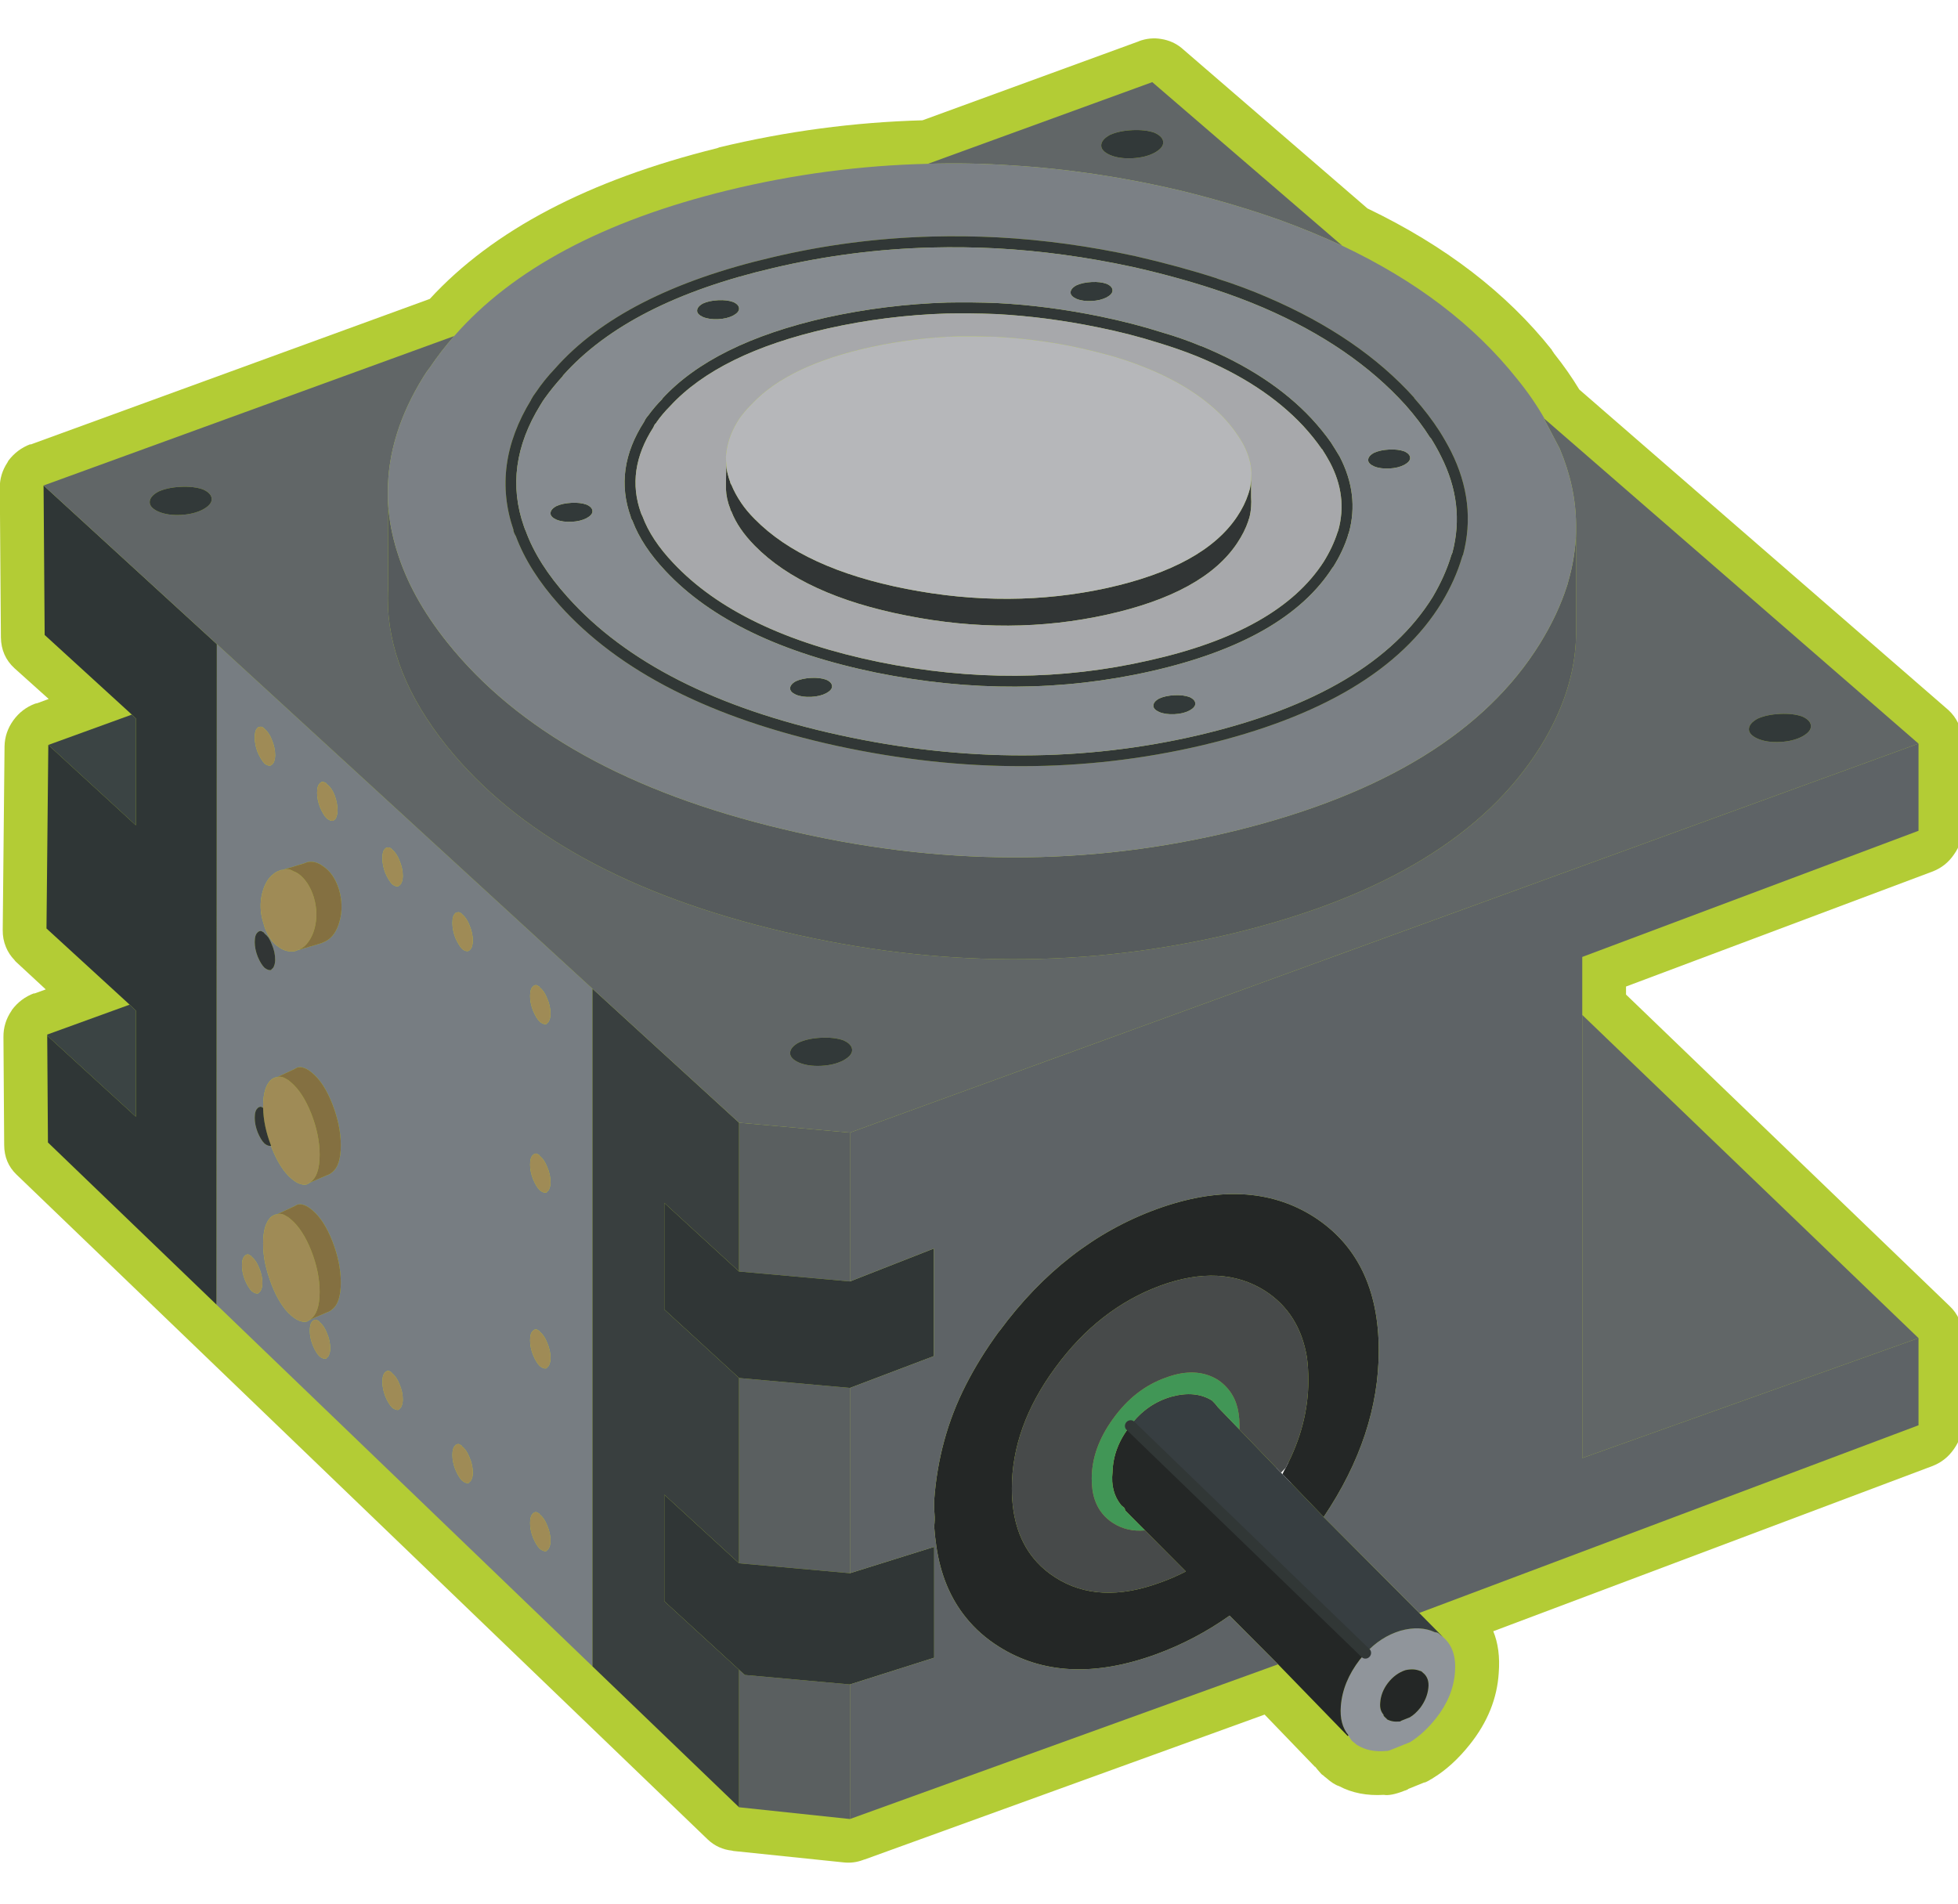 
<svg xmlns="http://www.w3.org/2000/svg" version="1.1" xmlns:xlink="http://www.w3.org/1999/xlink" preserveAspectRatio="none" x="0px" y="0px" width="182px" height="177px" viewBox="0 0 182 177">
<defs>
<g id="Symbol_4_0_Layer1_0_FILL">
<path fill="#B3CC35" stroke="none" d="
M 153.25 -5.85
Q 151.712 -6.197 150.15 -5.7
L 150.2 -5.7 120.5 3.7
Q 106.449 3.406 92.65 6.05 92.512 6.107 92.35 6.15 65.93 11.414 52.95 24.9
L -1.8 42.2 -1.8 42.15
Q -3.65 42.749 -4.85 44.3 -4.852 44.361 -4.9 44.4 -4.915 44.448 -4.95 44.5 -6.023 46.065 -6 47.95
L -5.85 68.45
Q -5.807 70.999 -4 72.75
L 0.7 77.2 -0.85 77.7
Q -0.98 77.728 -1.15 77.75 -2.981 78.344 -4.15 79.9 -5.317 81.475 -5.35 83.4
L -5.6 108.55
Q -5.62 109.807 -5.15 110.95 -4.735 111.964 -4 112.75 -3.911 112.889 -3.8 113
L 0.3 117 -1.3 117.5 -1.3 117.45
Q -3.151 118.05 -4.35 119.6 -4.351 119.662 -4.4 119.7 -5.525 121.303 -5.5 123.25
L -5.4 138.05
Q -5.388 140.502 -3.7 142.2 -3.576 142.324 -3.5 142.4
L 91.05 237.95
Q 92.46 239.354 94.4 239.65 94.49 239.689 94.55 239.7
L 109.65 242
Q 111.034 242.229 112.35 241.8 112.45 241.776 112.5 241.75
L 112.55 241.75 167.4 224.55 174.35 232.1 174.3 232 174.35 232.05
Q 174.636 232.444 174.95 232.8 175.078 232.962 175.2 233.1 175.435 233.288 175.65 233.45
L 175.5 233.35
Q 175.646 233.493 175.8 233.6 176.863 234.597 177.6 234.85 180.265 236.394 183.75 236.35 184.673 236.562 186.5 235.95
L 186.45 235.95
Q 186.709 235.905 186.95 235.8 187.011 235.775 187.05 235.75
L 187.1 235.7 189.35 234.9 189.3 234.95
Q 189.806 234.786 190.25 234.5 190.3 234.512 190.3 234.5
L 190.45 234.4
Q 193.18 232.872 195.55 230 199.174 225.623 199.5 220.4 199.751 217.124 198.75 214.65
L 258.9 194.95
Q 260.759 194.343 261.9 192.75
L 261.9 192.75
Q 263.061 191.187 263.05 189.25
L 263.05 177.3
Q 263.064 174.846 261.3 173.1
L 216.95 128.25 216.95 127.15 258.9 113.45
Q 260.774 112.844 261.9 111.25 263.061 109.687 263.05 107.75
L 263.05 95.8
Q 263.044 94.567 262.55 93.4 262.536 93.401 262.5 93.35
L 262.5 93.3
Q 262.02 92.243 261.15 91.4
L 210.55 45
Q 209.042 42.429 207.1 39.9 206.97 39.675 206.8 39.45
L 206.8 39.4
Q 197.465 27.189 181.5 18.75
L 156 -4.5
Q 154.818 -5.52 153.25 -5.85
M 168.8 190.85
L 171.4 189.85 171.2 192.9 171 193 168.8 190.85 Z"/>
</g>

<g id="Symbol_4_0_Layer0_0_FILL">
<path fill="#90959B" stroke="none" d="
M 191.5 214.8
Q 191.15 214.4 190.75 214.4 188.75 213.35 186.05 213.95 183.3 214.65 181.25 216.8 180.85 217.2 180.45 217.65 178.1 220.6 177.85 223.9 177.65 226.4 178.9 227.95 179 228.2 179.15 228.4 179.25 228.6 179.4 228.75 179.55 228.9 179.75 229.05 180 229.3 180.1 229.35 181.75 230.45 184.05 230.35
L 184.25 230.35
Q 184.35 230.35 184.65 230.25
L 187.35 229.3
Q 189.25 228.2 190.9 226.2 193.25 223.35 193.5 220 193.75 216.85 191.9 215.15 191.7 214.95 191.5 214.8
M 184.3 221.05
Q 185.3 219.8 186.7 219.4 187.85 219.2 188.7 219.6 188.85 219.6 189.05 219.8 189.1 219.9 189.2 219.95 190 220.7 189.85 222 189.7 223.4 188.75 224.65 188.05 225.5 187.3 225.9
L 186.15 226.3
Q 186 226.4 185.95 226.4
L 185.85 226.4
Q 184.9 226.45 184.15 226 184.15 225.9 184.05 225.85 183.95 225.8 183.9 225.7 183.85 225.65 183.75 225.55 183.7 225.5 183.7 225.35 183.15 224.7 183.25 223.7 183.35 222.25 184.3 221.05 Z"/>

<path fill="#242726" stroke="none" d="
M 186.7 219.4
Q 185.3 219.8 184.3 221.05 183.35 222.25 183.25 223.7 183.15 224.7 183.7 225.35 183.7 225.5 183.75 225.55 183.85 225.65 183.9 225.7 183.95 225.8 184.05 225.85 184.15 225.9 184.15 226 184.9 226.45 185.85 226.4
L 185.95 226.4
Q 186 226.4 186.15 226.3
L 187.3 225.9
Q 188.05 225.5 188.75 224.65 189.7 223.4 189.85 222 190 220.7 189.2 219.95 189.1 219.9 189.05 219.8 188.85 219.6 188.7 219.6 187.85 219.2 186.7 219.4
M 173.2 175.85
Q 173.4 177.35 173.4 179 173.4 185.1 170.3 190.85 170.05 191.25 169.85 191.7
L 175.5 197.85
Q 183.05 187 183.05 175.4 183.05 162.75 174.1 156.6 165.2 150.55 152.55 154.55 139.95 158.55 131.05 170.2 131 170.25 130.95 170.3 128.3 173.8 126.45 177.35 122.7 184.5 122.1 193
L 122.1 194.15
Q 122.111 194.513 122.15 194.9 122.219 195.65 122.1 196.55 122.2 197.95 122.4 199.3 123.25 205.15 126.45 209.25 128.3 211.65 130.95 213.45 139.9 219.55 152.55 215.55 157.9 213.85 162.6 210.75
L 169.25 217.75 178.8 228.05 178.9 227.95
Q 177.65 226.4 177.85 223.9 178.1 220.6 180.45 217.65 180.85 217.2 181.25 216.8
L 149 184.05
Q 146.65 186.85 146.55 190.3 146.25 193 147.75 194.9
L 148.2 195.3 148.3 195.65 151 198.5 156.6 204.4
Q 154.9 205.2 153.1 205.75 144.65 208.45 138.7 204.35 137.25 203.35 136.2 202.15 132.75 198.25 132.75 191.85 132.75 183.4 138.7 175.6 144.65 167.75 153.1 165.05 161.5 162.4 167.45 166.45 172.2 169.75 173.2 175.85 Z"/>

<path fill="#5A5F60" stroke="none" d="
M 95.35 233.75
L 110.55 236.1 110.55 217.65 96.15 215.65 95.35 214.9 95.35 233.75
M 110.55 177
L 95.35 174.9 95.35 200.3 110.55 202.4 110.55 177
M 110.55 142
L 95.35 139.9 95.35 160.3 110.55 162.4 110.55 142 Z"/>

<path fill="#303636" stroke="none" d="
M 122.1 214.55
L 122.1 199.35 110.55 202.4 95.35 200.3 85.1 190.4 85.1 205 95.35 214.9 96.15 215.65 110.55 217.65 122.1 214.55
M 85.1 165
L 95.35 174.9 110.55 177 122.05 173.2 122.05 158.45 110.55 162.4 95.35 160.3 85.1 150.4 85.1 165 Z"/>

<path fill="#777D82" stroke="none" d="
M 23.75 70.8
L 23.7 161.35 75.25 213.45 75.25 120.55 23.75 70.8
M 31.3 84.3
Q 31.75 85.4 31.75 86.4 31.75 86.9 31.6 87.3 31.5 87.55 31.3 87.7
L 31.25 87.7 31.25 87.75
Q 31.2 87.75 31.15 87.8 30.8 87.9 30.3 87.5 29.8 86.95 29.35 85.9 28.95 84.85 28.95 83.85 28.95 82.85 29.35 82.55 29.45 82.45 29.5 82.45
L 29.6 82.45
Q 29.8 82.35 30.1 82.55 30.2 82.6 30.3 82.75 30.9 83.25 31.3 84.3
M 38.85 90.75
Q 39.5 91.25 39.9 92.3 40.3 93.4 40.3 94.4 40.3 94.9 40.15 95.25 40.1 95.55 39.9 95.65 39.85 95.7 39.8 95.7
L 39.8 95.75
Q 39.75 95.75 39.7 95.8 39.35 95.85 38.85 95.45 38.35 94.95 37.9 93.85 37.5 92.8 37.5 91.85 37.5 90.85 37.9 90.55 38 90.45 38.05 90.45
L 38.1 90.4 38.15 90.4
Q 38.35 90.35 38.65 90.55 38.75 90.55 38.85 90.75
M 67.3 119.7
L 67.35 119.7
Q 67.55 119.6 67.85 119.85 67.95 119.85 68.05 120.05 68.65 120.55 69.05 121.6 69.5 122.65 69.5 123.7 69.5 124.2 69.35 124.55 69.25 124.85 69.05 124.95
L 69 125 69 125.05
Q 68.95 125.05 68.9 125.1 68.55 125.15 68.05 124.75 67.55 124.25 67.1 123.15 66.7 122.1 66.7 121.15 66.7 120.15 67.1 119.85 67.15 119.75 67.25 119.75
L 67.3 119.7
M 57.4 109.5
Q 58 110 58.4 111.05 58.85 112.15 58.85 113.15 58.85 113.65 58.7 114.05 58.6 114.3 58.4 114.45
L 58.35 114.5
Q 58.3 114.5 58.25 114.55 57.9 114.65 57.4 114.25 56.9 113.7 56.45 112.65 56.05 111.6 56.05 110.6 56.05 109.6 56.45 109.3 56.5 109.2 56.6 109.2
L 56.7 109.2
Q 56.9 109.1 57.2 109.3 57.3 109.35 57.4 109.5
M 47.1 99.85
Q 47.3 99.75 47.6 99.95 47.7 100 47.8 100.15 48.4 100.65 48.8 101.7 49.25 102.8 49.25 103.8 49.25 104.3 49.1 104.7 49 104.95 48.8 105.1
L 48.75 105.1 48.75 105.15
Q 48.7 105.15 48.65 105.2 48.3 105.3 47.8 104.9 47.3 104.35 46.85 103.3 46.45 102.25 46.45 101.25 46.45 100.25 46.85 99.95 46.95 99.85 47 99.85
L 47.1 99.85
M 40.5 105.25
Q 41.15 107.55 40.6 109.55 40.05 111.65 38.6 112.3 38.15 112.5 37.7 112.6
L 35.05 113.25 34.9 113.25 34.85 113.3 34.8 113.3
Q 34.7 113.35 34.55 113.4 33.35 113.6 32.25 112.75 31.5 112.25 31 111.4 30.45 110.55 30.15 109.4 29.45 107.2 30 105.15 30.55 103.1 32 102.4 32.2 102.3 32.45 102.25 32.5 102.25 32.55 102.2 32.6 102.2 32.65 102.2
L 32.9 102.2
Q 32.927 102.192 32.95 102.15
L 35.7 101.45
Q 35.9 101.4 36.15 101.3 37.2 101.1 38.3 101.95 39.8 103 40.5 105.25
M 67.85 142.95
Q 67.95 142.95 68.05 143.15 68.65 143.65 69.05 144.7 69.5 145.75 69.5 146.8 69.5 147.3 69.35 147.65 69.25 147.95 69.05 148.05
L 69 148.1 69 148.15
Q 68.95 148.15 68.9 148.2 68.55 148.25 68.05 147.85 67.55 147.35 67.1 146.25 66.7 145.2 66.7 144.25 66.7 143.25 67.1 142.95 67.15 142.85 67.25 142.85
L 67.3 142.8 67.35 142.8
Q 67.55 142.7 67.85 142.95
M 30.1 110.6
Q 30.2 110.6 30.3 110.8 30.6 111.05 30.85 111.4 31.1 111.8 31.3 112.35 31.75 113.4 31.75 114.45 31.75 114.95 31.6 115.3 31.5 115.6 31.3 115.7
L 31.25 115.75 31.25 115.8
Q 31.2 115.8 31.15 115.85 30.8 115.9 30.3 115.5 29.8 115 29.35 113.9 28.95 112.85 28.95 111.9 28.95 110.9 29.35 110.6 29.4 110.5 29.5 110.5
L 29.55 110.45 29.6 110.45
Q 29.8 110.35 30.1 110.6
M 34.35 129.6
Q 34.55 129.5 34.75 129.4 35.65 129.15 36.85 130.25 38.45 131.65 39.6 134.65 40.75 137.65 40.75 140.35 40.75 143.1 39.6 143.95 39.25 144.25 38.85 144.35
L 36.5 145.25 36.45 145.3 36.4 145.3
Q 36.3 145.35 36.2 145.45 35.2 145.7 33.95 144.55 32.4 143.15 31.25 140.15 31.2 140.05 31.2 139.95
L 31.15 139.95
Q 30.8 140 30.3 139.6 29.8 139.1 29.35 138 28.95 136.95 28.95 136 28.95 135 29.35 134.7 29.4 134.6 29.5 134.6
L 29.55 134.55 29.6 134.55
Q 29.8 134.45 30.1 134.7 30.1 134.6 30.1 134.5 30.1 131.75 31.25 130.85 31.45 130.7 31.65 130.65 31.7 130.65 31.75 130.6 31.8 130.6 31.85 130.6
L 31.95 130.6 34.35 129.6
M 34.35 148.4
Q 34.55 148.3 34.75 148.2 35.65 147.95 36.85 149.05 38.45 150.45 39.6 153.45 40.75 156.45 40.75 159.15 40.75 161.9 39.6 162.75 39.25 163.05 38.85 163.15
L 36.5 164.05 36.45 164.1 36.4 164.1
Q 36.3 164.15 36.2 164.25 35.2 164.5 33.95 163.35 32.4 161.95 31.25 158.95 30.75 157.6 30.45 156.35 30.1 154.8 30.1 153.3 30.1 150.55 31.25 149.65 31.45 149.5 31.65 149.45 31.7 149.45 31.75 149.4 31.8 149.4 31.85 149.4
L 31.95 149.4 34.35 148.4
M 28.55 155.05
Q 29.15 155.55 29.55 156.6 30 157.65 30 158.7 30 159.2 29.85 159.55 29.75 159.85 29.55 159.95
L 29.5 160 29.5 160.05
Q 29.45 160.05 29.4 160.1 29.05 160.15 28.55 159.75 28.05 159.25 27.6 158.15 27.2 157.1 27.2 156.15 27.2 155.15 27.6 154.85 27.65 154.75 27.75 154.75
L 27.8 154.7 27.85 154.7
Q 28.05 154.6 28.35 154.85 28.45 154.85 28.55 155.05
M 36.9 164.25
Q 36.95 164.15 37.05 164.15
L 37.1 164.1 37.15 164.1
Q 37.35 164 37.65 164.25 37.75 164.25 37.85 164.45 38.45 164.95 38.85 166 39.3 167.05 39.3 168.1 39.3 168.6 39.15 168.95 39.05 169.25 38.85 169.35
L 38.8 169.4 38.8 169.45
Q 38.75 169.45 38.7 169.5 38.35 169.55 37.85 169.15 37.35 168.65 36.9 167.55 36.5 166.5 36.5 165.55 36.5 164.55 36.9 164.25
M 67.35 166.9
Q 67.55 166.8 67.85 167.05 67.95 167.05 68.05 167.25 68.65 167.75 69.05 168.8 69.5 169.85 69.5 170.9 69.5 171.4 69.35 171.75 69.25 172.05 69.05 172.15
L 69 172.2 69 172.25
Q 68.95 172.25 68.9 172.3 68.55 172.35 68.05 171.95 67.55 171.45 67.1 170.35 66.7 169.3 66.7 168.35 66.7 167.35 67.1 167.05 67.15 166.95 67.25 166.95
L 67.3 166.9 67.35 166.9
M 47.6 171.75
Q 47.7 171.75 47.8 171.95 48.4 172.45 48.8 173.5 49.25 174.55 49.25 175.6 49.25 176.1 49.1 176.45 49 176.75 48.8 176.85
L 48.75 176.9 48.75 176.95
Q 48.7 176.95 48.65 177 48.3 177.05 47.8 176.65 47.3 176.15 46.85 175.05 46.45 174 46.45 173.05 46.45 172.05 46.85 171.75 46.9 171.65 47 171.65
L 47.05 171.6 47.1 171.6
Q 47.3 171.5 47.6 171.75
M 57.4 182.45
Q 58 182.95 58.4 184 58.85 185.05 58.85 186.1 58.85 186.6 58.7 186.95 58.6 187.25 58.4 187.35
L 58.35 187.4 58.35 187.45
Q 58.3 187.45 58.25 187.5 57.9 187.55 57.4 187.15 56.9 186.65 56.45 185.55 56.05 184.5 56.05 183.55 56.05 182.55 56.45 182.25 56.5 182.15 56.6 182.15
L 56.65 182.1 56.7 182.1
Q 56.9 182 57.2 182.25 57.3 182.25 57.4 182.45
M 67.85 192.1
Q 67.95 192.1 68.05 192.3 68.65 192.8 69.05 193.85 69.5 194.9 69.5 195.95 69.5 196.45 69.35 196.8 69.25 197.1 69.05 197.2
L 69 197.25 69 197.3
Q 68.95 197.3 68.9 197.35 68.55 197.4 68.05 197 67.55 196.5 67.1 195.4 66.7 194.35 66.7 193.4 66.7 192.4 67.1 192.1 67.15 192 67.25 192
L 67.3 191.95 67.35 191.95
Q 67.55 191.85 67.85 192.1 Z"/>

<path fill="#9F8B56" stroke="none" d="
M 68.05 192.3
Q 67.95 192.1 67.85 192.1 67.55 191.85 67.35 191.95
L 67.3 191.95 67.25 192
Q 67.15 192 67.1 192.1 66.7 192.4 66.7 193.4 66.7 194.35 67.1 195.4 67.55 196.5 68.05 197 68.55 197.4 68.9 197.35 68.95 197.3 69 197.3
L 69 197.25 69.05 197.2
Q 69.25 197.1 69.35 196.8 69.5 196.45 69.5 195.95 69.5 194.9 69.05 193.85 68.65 192.8 68.05 192.3
M 58.4 184
Q 58 182.95 57.4 182.45 57.3 182.25 57.2 182.25 56.9 182 56.7 182.1
L 56.65 182.1 56.6 182.15
Q 56.5 182.15 56.45 182.25 56.05 182.55 56.05 183.55 56.05 184.5 56.45 185.55 56.9 186.65 57.4 187.15 57.9 187.55 58.25 187.5 58.3 187.45 58.35 187.45
L 58.35 187.4 58.4 187.35
Q 58.6 187.25 58.7 186.95 58.85 186.6 58.85 186.1 58.85 185.05 58.4 184
M 47.8 171.95
Q 47.7 171.75 47.6 171.75 47.3 171.5 47.1 171.6
L 47.05 171.6 47 171.65
Q 46.9 171.65 46.85 171.75 46.45 172.05 46.45 173.05 46.45 174 46.85 175.05 47.3 176.15 47.8 176.65 48.3 177.05 48.65 177 48.7 176.95 48.75 176.95
L 48.75 176.9 48.8 176.85
Q 49 176.75 49.1 176.45 49.25 176.1 49.25 175.6 49.25 174.55 48.8 173.5 48.4 172.45 47.8 171.95
M 67.85 167.05
Q 67.55 166.8 67.35 166.9
L 67.3 166.9 67.25 166.95
Q 67.15 166.95 67.1 167.05 66.7 167.35 66.7 168.35 66.7 169.3 67.1 170.35 67.55 171.45 68.05 171.95 68.55 172.35 68.9 172.3 68.95 172.25 69 172.25
L 69 172.2 69.05 172.15
Q 69.25 172.05 69.35 171.75 69.5 171.4 69.5 170.9 69.5 169.85 69.05 168.8 68.65 167.75 68.05 167.25 67.95 167.05 67.85 167.05
M 37.05 164.15
Q 36.95 164.15 36.9 164.25 36.5 164.55 36.5 165.55 36.5 166.5 36.9 167.55 37.35 168.65 37.85 169.15 38.35 169.55 38.7 169.5 38.75 169.45 38.8 169.45
L 38.8 169.4 38.85 169.35
Q 39.05 169.25 39.15 168.95 39.3 168.6 39.3 168.1 39.3 167.05 38.85 166 38.45 164.95 37.85 164.45 37.75 164.25 37.65 164.25 37.35 164 37.15 164.1
L 37.1 164.1 37.05 164.15
M 29.55 156.6
Q 29.15 155.55 28.55 155.05 28.45 154.85 28.35 154.85 28.05 154.6 27.85 154.7
L 27.8 154.7 27.75 154.75
Q 27.65 154.75 27.6 154.85 27.2 155.15 27.2 156.15 27.2 157.1 27.6 158.15 28.05 159.25 28.55 159.75 29.05 160.15 29.4 160.1 29.45 160.05 29.5 160.05
L 29.5 160 29.55 159.95
Q 29.75 159.85 29.85 159.55 30 159.2 30 158.7 30 157.65 29.55 156.6
M 31.65 149.45
Q 31.45 149.5 31.25 149.65 30.1 150.55 30.1 153.3 30.1 154.8 30.45 156.35 30.75 157.6 31.25 158.95 32.4 161.95 33.95 163.35 35.2 164.5 36.2 164.25 36.3 164.15 36.4 164.1
L 36.45 164.1 36.5 164.05
Q 36.6 164 36.7 163.9 37.2 163.55 37.5 162.75 37.85 161.8 37.85 160.3 37.85 157.6 36.7 154.6 35.55 151.65 33.95 150.2 33.6 149.85 33.3 149.7 32.568 149.163 31.95 149.4
L 31.85 149.4
Q 31.8 149.4 31.75 149.4 31.7 149.45 31.65 149.45
M 31.95 130.6
L 31.85 130.6
Q 31.8 130.6 31.75 130.6 31.7 130.65 31.65 130.65 31.45 130.7 31.25 130.85 30.1 131.75 30.1 134.5 30.1 134.6 30.1 134.7 30.15 137.2 31.2 139.95 31.2 140.05 31.25 140.15 32.4 143.15 33.95 144.55 35.2 145.7 36.2 145.45 36.3 145.35 36.4 145.3
L 36.45 145.3 36.5 145.25
Q 36.6 145.2 36.7 145.1 37.2 144.75 37.5 143.95 37.85 143 37.85 141.5 37.85 138.8 36.7 135.8 35.55 132.85 33.95 131.4 33.6 131.05 33.3 130.9 32.533 130.373 31.95 130.6
M 68.05 143.15
Q 67.95 142.95 67.85 142.95 67.55 142.7 67.35 142.8
L 67.3 142.8 67.25 142.85
Q 67.15 142.85 67.1 142.95 66.7 143.25 66.7 144.25 66.7 145.2 67.1 146.25 67.55 147.35 68.05 147.85 68.55 148.25 68.9 148.2 68.95 148.15 69 148.15
L 69 148.1 69.05 148.05
Q 69.25 147.95 69.35 147.65 69.5 147.3 69.5 146.8 69.5 145.75 69.05 144.7 68.65 143.65 68.05 143.15
M 32.95 102.15
Q 32.927 102.192 32.9 102.2
L 32.65 102.2
Q 32.6 102.2 32.55 102.2 32.5 102.25 32.45 102.25 32.2 102.3 32 102.4 30.55 103.1 30 105.15 29.45 107.2 30.15 109.4 30.45 110.55 31 111.4 31.5 112.25 32.25 112.75 33.35 113.6 34.55 113.4 34.7 113.35 34.8 113.3
L 34.85 113.3 34.9 113.25 35.05 113.25
Q 35.1 113.2 35.2 113.15 35.8 112.9 36.25 112.3 36.85 111.55 37.15 110.45 37.7 108.4 37.05 106.15 36.35 103.9 34.9 102.8 34.55 102.55 34.25 102.45 33.625 102.017 32.95 102.15
M 47.6 99.95
Q 47.3 99.75 47.1 99.85
L 47 99.85
Q 46.95 99.85 46.85 99.95 46.45 100.25 46.45 101.25 46.45 102.25 46.85 103.3 47.3 104.35 47.8 104.9 48.3 105.3 48.65 105.2 48.7 105.15 48.75 105.15
L 48.75 105.1 48.8 105.1
Q 49 104.95 49.1 104.7 49.25 104.3 49.25 103.8 49.25 102.8 48.8 101.7 48.4 100.65 47.8 100.15 47.7 100 47.6 99.95
M 58.4 111.05
Q 58 110 57.4 109.5 57.3 109.35 57.2 109.3 56.9 109.1 56.7 109.2
L 56.6 109.2
Q 56.5 109.2 56.45 109.3 56.05 109.6 56.05 110.6 56.05 111.6 56.45 112.65 56.9 113.7 57.4 114.25 57.9 114.65 58.25 114.55 58.3 114.5 58.35 114.5
L 58.4 114.45
Q 58.6 114.3 58.7 114.05 58.85 113.65 58.85 113.15 58.85 112.15 58.4 111.05
M 67.35 119.7
L 67.3 119.7 67.25 119.75
Q 67.15 119.75 67.1 119.85 66.7 120.15 66.7 121.15 66.7 122.1 67.1 123.15 67.55 124.25 68.05 124.75 68.55 125.15 68.9 125.1 68.95 125.05 69 125.05
L 69 125 69.05 124.95
Q 69.25 124.85 69.35 124.55 69.5 124.2 69.5 123.7 69.5 122.65 69.05 121.6 68.65 120.55 68.05 120.05 67.95 119.85 67.85 119.85 67.55 119.6 67.35 119.7
M 39.9 92.3
Q 39.5 91.25 38.85 90.75 38.75 90.55 38.65 90.55 38.35 90.35 38.15 90.4
L 38.1 90.4 38.05 90.45
Q 38 90.45 37.9 90.55 37.5 90.85 37.5 91.85 37.5 92.8 37.9 93.85 38.35 94.95 38.85 95.45 39.35 95.85 39.7 95.8 39.75 95.75 39.8 95.75
L 39.8 95.7
Q 39.85 95.7 39.9 95.65 40.1 95.55 40.15 95.25 40.3 94.9 40.3 94.4 40.3 93.4 39.9 92.3
M 31.75 86.4
Q 31.75 85.4 31.3 84.3 30.9 83.25 30.3 82.75 30.2 82.6 30.1 82.55 29.8 82.35 29.6 82.45
L 29.5 82.45
Q 29.45 82.45 29.35 82.55 28.95 82.85 28.95 83.85 28.95 84.85 29.35 85.9 29.8 86.95 30.3 87.5 30.8 87.9 31.15 87.8 31.2 87.75 31.25 87.75
L 31.25 87.7 31.3 87.7
Q 31.5 87.55 31.6 87.3 31.75 86.9 31.75 86.4 Z"/>

<path fill="#847041" stroke="none" d="
M 34.75 148.2
Q 34.55 148.3 34.35 148.4
L 31.95 149.4
Q 32.568 149.163 33.3 149.7 33.6 149.85 33.95 150.2 35.55 151.65 36.7 154.6 37.85 157.6 37.85 160.3 37.85 161.8 37.5 162.75 37.2 163.55 36.7 163.9 36.6 164 36.5 164.05
L 38.85 163.15
Q 39.25 163.05 39.6 162.75 40.75 161.9 40.75 159.15 40.75 156.45 39.6 153.45 38.45 150.45 36.85 149.05 35.65 147.95 34.75 148.2
M 34.75 129.4
Q 34.55 129.5 34.35 129.6
L 31.95 130.6
Q 32.533 130.373 33.3 130.9 33.6 131.05 33.95 131.4 35.55 132.85 36.7 135.8 37.85 138.8 37.85 141.5 37.85 143 37.5 143.95 37.2 144.75 36.7 145.1 36.6 145.2 36.5 145.25
L 38.85 144.35
Q 39.25 144.25 39.6 143.95 40.75 143.1 40.75 140.35 40.75 137.65 39.6 134.65 38.45 131.65 36.85 130.25 35.65 129.15 34.75 129.4
M 40.6 109.55
Q 41.15 107.55 40.5 105.25 39.8 103 38.3 101.95 37.2 101.1 36.15 101.3 35.9 101.4 35.7 101.45
L 32.95 102.15
Q 33.625 102.017 34.25 102.45 34.55 102.55 34.9 102.8 36.35 103.9 37.05 106.15 37.7 108.4 37.15 110.45 36.85 111.55 36.25 112.3 35.8 112.9 35.2 113.15 35.1 113.2 35.05 113.25
L 37.7 112.6
Q 38.15 112.5 38.6 112.3 40.05 111.65 40.6 109.55 Z"/>

<path fill="#313535" stroke="none" d="
M 30.1 134.7
Q 29.8 134.45 29.6 134.55
L 29.55 134.55 29.5 134.6
Q 29.4 134.6 29.35 134.7 28.95 135 28.95 136 28.95 136.95 29.35 138 29.8 139.1 30.3 139.6 30.8 140 31.15 139.95
L 31.2 139.95
Q 30.15 137.2 30.1 134.7
M 30.3 110.8
Q 30.2 110.6 30.1 110.6 29.8 110.35 29.6 110.45
L 29.55 110.45 29.5 110.5
Q 29.4 110.5 29.35 110.6 28.95 110.9 28.95 111.9 28.95 112.85 29.35 113.9 29.8 115 30.3 115.5 30.8 115.9 31.15 115.85 31.2 115.8 31.25 115.8
L 31.25 115.75 31.3 115.7
Q 31.5 115.6 31.6 115.3 31.75 114.95 31.75 114.45 31.75 113.4 31.3 112.35 31.1 111.8 30.85 111.4 30.6 111.05 30.3 110.8
M 165.15 57.15
Q 164.65 58.65 163.65 60.1 159.1 66.75 145.8 69.05 132.5 71.3 118.35 67.85 104.2 64.4 97.5 57.25 96.4 56.1 95.65 54.95 94.8 53.65 94.3 52.4 94.15 52.2 94.15 52.05 93.9 51.4 93.75 50.7 93.6 50.05 93.6 49.45
L 93.55 52.15
Q 93.55 52.5 93.55 52.9 93.6 54.3 94.15 55.7 94.15 55.85 94.3 56.05 95.2 58.45 97.5 60.9 104.2 68.05 118.35 71.5 132.5 75 145.8 72.7 159.1 70.4 163.65 63.75 164.65 62.3 165.15 60.85 165.2 60.7 165.2 60.65 165.25 60.55 165.3 60.4 165.5 59.65 165.55 58.85 165.6 58.2 165.55 57.55
L 165.55 55.2
Q 165.5 55.75 165.4 56.35 165.3 56.7 165.2 57 165.2 57.05 165.15 57.15 Z"/>

<path fill="#393F3F" stroke="none" d="
M 95.35 174.9
L 85.1 165 85.1 150.4 95.35 160.3 95.35 139.9 75.25 120.55 75.25 213.45 95.35 233.75 95.35 214.9 85.1 205 85.1 190.4 95.35 200.3 95.35 174.9 Z"/>

<path fill="#3B4444" stroke="none" d="
M 0.5 123.2
L 0.5 123.35 12.65 135.05 12.65 120.5 11.8 119.65 0.5 123.2
M 12.65 80.45
L 12.1 79.9 0.65 83.5 12.65 95.1 12.65 80.45 Z"/>

<path fill="#2F3636" stroke="none" d="
M 12.1 79.9
L 12.65 80.45 12.65 95.1 0.65 83.5 0.4 108.65 11.8 119.65 12.65 120.5 12.65 135.05 0.5 123.35 0.6 138 23.7 161.35 23.75 70.8 0 47.9 0.15 68.4 12.1 79.9 Z"/>

<path fill="#616667" stroke="none" d="
M 210.95 130.75
L 210.95 191.5 257.05 177.3 210.95 130.75
M 169.6 19.8
Q 174.05 21.65 178.05 23.7
L 152 0 121.25 9.7
Q 126.85 9.8 132.5 10.45 144.1 11.7 155.85 15.05 163.15 17.2 169.6 19.8
M 152.3 6.95
Q 153.5 7.55 153.5 8.35 153.5 9.1 152.3 9.7 151.05 10.3 149.25 10.3 147.45 10.3 146.2 9.7 145 9.1 145 8.35 145 7.55 146.2 6.95 147.45 6.45 149.25 6.45 151.05 6.45 152.3 6.95
M 205.8 48.8
L 205.65 48.65 207.85 52.95
Q 210.05 58.25 210.1 63.45 210.1 63.75 210.1 64.1 210.1 64.3 210.1 64.55
L 210.1 78.7
Q 209.95 86.35 205.15 93.8 193.95 111.15 163.55 117.15 133.15 123.05 101.4 114 69.75 105 55.3 86.35 47.15 75.8 47.2 65.65 47.2 64.85 47.25 64.15
L 47.2 51.95
Q 47.2 51.75 47.2 51.55
L 47.2 51.05
Q 47.2 43.15 52.1 35.5 52.5 34.85 53 34.25 54.5 32.1 56.3 30.15
L 0 47.9 23.75 70.8 75.25 120.55 95.35 139.9 110.55 142 257.05 95.8 205.8 48.8
M 241.1 91.3
Q 242.3 91.9 242.3 92.7 242.3 93.45 241.1 94.05 239.85 94.65 238.05 94.65 236.25 94.65 235 94.05 233.8 93.45 233.8 92.7 233.8 91.9 235 91.3 236.25 90.8 238.05 90.8 239.85 90.8 241.1 91.3
M 23.05 50.9
Q 23.05 51.65 21.85 52.25 20.6 52.85 18.8 52.85 17 52.85 15.75 52.25 14.55 51.65 14.55 50.9 14.55 50.1 15.75 49.5 17 49 18.8 49 20.6 49 21.85 49.5 23.05 50.1 23.05 50.9
M 110.85 130.7
Q 110.85 131.45 109.65 132.05 108.4 132.65 106.6 132.65 104.8 132.65 103.55 132.05 102.35 131.45 102.35 130.7 102.35 129.9 103.55 129.3 104.8 128.8 106.6 128.8 108.4 128.8 109.65 129.3 110.85 129.9 110.85 130.7 Z"/>

<path fill="#373E41" stroke="none" d="
M 169.85 191.7
L 169.65 191.5 163.95 185.3 161 182.1
Q 160.65 181.6 160.2 181.15 157.9 179.6 154.6 180.35 151.25 181.15 149 184
L 149 184.05 181.25 216.8
Q 183.3 214.65 186.05 213.95 188.75 213.35 190.75 214.4 191.15 214.4 191.5 214.8 191.7 214.95 191.9 215.15
L 188.6 211.65 175.5 197.85 169.85 191.7 Z"/>

<path fill="#419656" stroke="none" d="
M 163.95 185.3
Q 163.95 184.95 163.95 184.65 163.95 181.45 162.25 179.5 161.7 178.85 161 178.35 158 176.35 153.85 177.7 149.6 179 146.65 182.95 143.7 186.85 143.7 191.05 143.7 191.85 143.8 192.6 144.25 195.65 146.65 197.3 148.55 198.6 151 198.5
L 148.3 195.65 148.2 195.3 147.75 194.9
Q 146.25 193 146.55 190.3 146.65 186.85 149 184.05
L 149 184
Q 151.25 181.15 154.6 180.35 157.9 179.6 160.2 181.15 160.65 181.6 161 182.1
L 163.95 185.3 Z"/>

<path fill="#474A4A" stroke="none" d="
M 173.4 179
Q 173.4 177.35 173.2 175.85 172.2 169.75 167.45 166.45 161.5 162.4 153.1 165.05 144.65 167.75 138.7 175.6 132.75 183.4 132.75 191.85 132.75 198.25 136.2 202.15 137.25 203.35 138.7 204.35 144.65 208.45 153.1 205.75 154.9 205.2 156.6 204.4
L 151 198.5
Q 148.55 198.6 146.65 197.3 144.25 195.65 143.8 192.6 143.7 191.85 143.7 191.05 143.7 186.85 146.65 182.95 149.6 179 153.85 177.7 158 176.35 161 178.35 161.7 178.85 162.25 179.5 163.95 181.45 163.95 184.65 163.95 184.95 163.95 185.3
L 169.65 191.5 170.3 190.85
Q 173.4 185.1 173.4 179 Z"/>

<path fill="#5E6366" stroke="none" d="
M 210.95 130.75
L 210.95 122.8 257.05 107.75 257.05 95.8 110.55 142 110.55 162.4 122.05 158.45 122.05 173.2 110.55 177 110.55 202.4 122.1 199.35 122.1 214.55 110.55 217.65 110.55 236.1 169.25 217.75 162.6 210.75
Q 157.9 213.85 152.55 215.55 139.9 219.55 130.95 213.45 128.3 211.65 126.45 209.25 123.25 205.15 122.4 199.3 122.2 197.95 122.1 196.55 122.219 195.65 122.15 194.9 122.111 194.513 122.1 194.15
L 122.1 193
Q 122.7 184.5 126.45 177.35 128.3 173.8 130.95 170.3 131 170.25 131.05 170.2 139.95 158.55 152.55 154.55 165.2 150.55 174.1 156.6 183.05 162.75 183.05 175.4 183.05 187 175.5 197.85
L 188.6 211.65 257.05 189.25 257.05 177.3 210.95 191.5 210.95 130.75 Z"/>

<path fill="#565B5D" stroke="none" d="
M 210.1 64.55
Q 210 67.95 209 71.35 208.95 71.6 208.85 71.85 207.6 75.7 205.15 79.55 193.95 97.1 163.55 103.15 133.15 109.15 101.4 99.95 69.75 90.9 55.3 72.05 50.35 65.6 48.45 59.25 48.3 58.8 48.2 58.4 47.3 55.15 47.2 51.95
L 47.25 64.15
Q 47.2 64.85 47.2 65.65 47.15 75.8 55.3 86.35 69.75 105 101.4 114 133.15 123.05 163.55 117.15 193.95 111.15 205.15 93.8 209.95 86.35 210.1 78.7
L 210.1 64.55 Z"/>

<path fill="#323939" stroke="none" d="
M 153.5 8.35
Q 153.5 7.55 152.3 6.95 151.05 6.45 149.25 6.45 147.45 6.45 146.2 6.95 145 7.55 145 8.35 145 9.1 146.2 9.7 147.45 10.3 149.25 10.3 151.05 10.3 152.3 9.7 153.5 9.1 153.5 8.35
M 75.25 55.1
Q 75.25 54.55 74.45 54.15 73.6 53.8 72.4 53.8 71.15 53.8 70.3 54.15 69.5 54.55 69.5 55.1 69.5 55.6 70.3 56 71.15 56.4 72.4 56.4 73.6 56.4 74.45 56 75.25 55.6 75.25 55.1
M 157.9 85.5
Q 157.9 84.95 157.1 84.55 156.25 84.2 155.05 84.2 153.8 84.2 152.95 84.55 152.15 84.95 152.15 85.5 152.15 86 152.95 86.4 153.8 86.8 155.05 86.8 156.25 86.8 157.1 86.4 157.9 86 157.9 85.5
M 108.1 80.7
Q 108.1 80.15 107.3 79.75 106.45 79.4 105.25 79.4 104 79.4 103.15 79.75 102.35 80.15 102.35 80.7 102.35 81.2 103.15 81.6 104 82 105.25 82 106.45 82 107.3 81.6 108.1 81.2 108.1 80.7
M 95.35 28.3
Q 95.35 27.75 94.55 27.35 93.7 27 92.5 27 91.25 27 90.4 27.35 89.6 27.75 89.6 28.3 89.6 28.8 90.4 29.2 91.25 29.6 92.5 29.6 93.7 29.6 94.55 29.2 95.35 28.8 95.35 28.3
M 141.6 27.35
Q 140.8 27.75 140.8 28.3 140.8 28.8 141.6 29.2 142.45 29.6 143.7 29.6 144.9 29.6 145.75 29.2 146.55 28.8 146.55 28.3 146.55 27.75 145.75 27.35 144.9 27 143.7 27 142.45 27 141.6 27.35
M 187.35 53.25
Q 187.35 52.7 186.55 52.3 185.7 51.95 184.5 51.95 183.25 51.95 182.4 52.3 181.6 52.7 181.6 53.25 181.6 53.75 182.4 54.15 183.25 54.55 184.5 54.55 185.7 54.55 186.55 54.15 187.35 53.75 187.35 53.25
M 109.65 132.05
Q 110.85 131.45 110.85 130.7 110.85 129.9 109.65 129.3 108.4 128.8 106.6 128.8 104.8 128.8 103.55 129.3 102.35 129.9 102.35 130.7 102.35 131.45 103.55 132.05 104.8 132.65 106.6 132.65 108.4 132.65 109.65 132.05
M 21.85 52.25
Q 23.05 51.65 23.05 50.9 23.05 50.1 21.85 49.5 20.6 49 18.8 49 17 49 15.75 49.5 14.55 50.1 14.55 50.9 14.55 51.65 15.75 52.25 17 52.85 18.8 52.85 20.6 52.85 21.85 52.25
M 242.3 92.7
Q 242.3 91.9 241.1 91.3 239.85 90.8 238.05 90.8 236.25 90.8 235 91.3 233.8 91.9 233.8 92.7 233.8 93.45 235 94.05 236.25 94.65 238.05 94.65 239.85 94.65 241.1 94.05 242.3 93.45 242.3 92.7 Z"/>

<path fill="#7B8085" stroke="none" d="
M 205.65 48.65
L 205.8 48.8
Q 204.2 45.9 202 43.1 193.2 31.6 178.05 23.7 174.05 21.65 169.6 19.8 163.15 17.2 155.85 15.05 144.1 11.7 132.5 10.45 126.85 9.8 121.25 9.7 107.4 9.35 93.8 12 68.3 17 56.3 30.15 54.5 32.1 53 34.25 52.5 34.85 52.1 35.5 47.2 43.15 47.2 51.05
L 47.2 51.55
Q 47.2 51.75 47.2 51.95 47.3 55.15 48.2 58.4 48.3 58.8 48.45 59.25 50.35 65.6 55.3 72.05 69.75 90.9 101.4 99.95 133.15 109.15 163.55 103.15 193.95 97.1 205.15 79.55 207.6 75.7 208.85 71.85 208.95 71.6 209 71.35 210 67.95 210.1 64.55 210.1 64.3 210.1 64.1 210.1 63.75 210.1 63.45 210.05 58.25 207.85 52.95
L 205.65 48.65
M 167.85 30.3
Q 180.4 36.3 187.9 45
L 187.9 45.05
Q 189.9 47.4 191.4 49.8 192.25 51.2 192.95 52.6 196.5 59.85 194.6 66.9
L 194.55 66.95
Q 194.5 67.05 194.45 67.25 193.55 70.25 191.7 73.25 183.3 86.65 158.85 91.25 134.65 95.75 108.8 88.9 82.95 82 70.7 67.7 66.5 62.8 64.75 58 64.45 57.5 64.4 57.1
L 64.45 57.2
Q 61.35 48.1 66.85 39.4
L 66.8 39.45
Q 67.1 38.9 67.5 38.4 68.65 36.75 70.1 35.3 79.3 25.3 99.8 21.5 110.6 19.45 121.8 19.7 126.25 19.8 130.8 20.25 140.15 21.2 149.7 23.75 155.65 25.4 160.9 27.35
L 160.85 27.35
Q 164.55 28.7 167.85 30.3 Z"/>

<path fill="#313736" stroke="none" d="
M 187.9 45
Q 180.4 36.3 167.85 30.3 164.55 28.7 160.85 27.35
L 160.9 27.35
Q 155.65 25.4 149.7 23.75 140.15 21.2 130.8 20.25 126.25 19.8 121.8 19.7 110.6 19.45 99.8 21.5 79.3 25.3 70.1 35.3 68.65 36.75 67.5 38.4 67.1 38.9 66.8 39.45
L 66.85 39.4
Q 61.35 48.1 64.45 57.2
L 64.4 57.1
Q 64.45 57.5 64.75 58 66.5 62.8 70.7 67.7 82.95 82 108.8 88.9 134.65 95.75 158.85 91.25 183.3 86.65 191.7 73.25 193.55 70.25 194.45 67.25 194.5 67.05 194.55 66.95
L 194.6 66.9
Q 196.5 59.85 192.95 52.6 192.25 51.2 191.4 49.8 189.9 47.4 187.9 45.05
L 187.9 45
M 167.2 31.65
Q 179.4 37.5 186.75 46 188.7 48.3 190.1 50.6
L 190.15 50.6
Q 190.95 51.9 191.6 53.25 194.9 59.95 193.15 66.5 193.1 66.6 193.05 66.75 193 66.8 193 66.85 192.15 69.65 190.45 72.45 182.2 85.35 158.55 89.8 134.65 94.25 109.2 87.45 83.85 80.7 71.85 66.7 67.75 61.95 66.1 57.35 66.1 57.3 66.05 57.25 65.95 57 65.9 56.85 65.9 56.75 65.85 56.7 62.95 48.3 68.1 40.2 68.4 39.7 68.7 39.3 69.85 37.75 71.2 36.35
L 71.2 36.3
Q 80.2 26.6 100.05 22.95 110.7 20.95 121.75 21.2 126.15 21.3 130.65 21.75 139.85 22.7 149.3 25.2 155.15 26.8 160.35 28.75 163.95 30.1 167.2 31.65
M 177.7 52.6
Q 177.15 51.65 176.5 50.6 175.35 48.9 173.8 47.15 168.15 40.85 158.7 36.5
L 158.65 36.5
Q 156.2 35.35 153.4 34.4 149.45 32.95 144.95 31.8 137.7 29.95 130.7 29.25 127.25 28.95 123.9 28.85 115.45 28.7 107.3 30.1 91.8 32.85 84.8 40.15
L 84.85 40.15
Q 83.75 41.2 82.85 42.4 82.55 42.7 82.35 43.15 78.15 49.45 80.5 56.1
L 80.5 56.15
Q 80.55 56.35 80.7 56.6 80.7 56.65 80.75 56.65
L 80.75 56.7
Q 82.05 60.2 85.25 63.75 94.5 74.1 114.1 79.1 133.6 84 151.85 80.75 170.35 77.45 176.75 67.7
L 176.75 67.75
Q 178.15 65.6 178.85 63.4
L 178.8 63.4
Q 178.85 63.3 178.9 63.25 178.9 63.15 178.95 63.1 180.4 57.95 177.7 52.6
M 175.25 51.45
L 175.25 51.4
Q 175.85 52.35 176.35 53.3 178.8 58.05 177.5 62.7 177.45 62.8 177.4 62.95 176.75 64.95 175.5 66.9 169.35 76.15 151.6 79.25 133.6 82.5 114.45 77.65 95.4 72.8 86.35 62.75 83.3 59.4 82.1 56.1 82.1 56.05 82.05 56 81.95 55.85 81.95 55.75 81.9 55.7 81.9 55.65 79.8 49.7 83.6 44 83.6 43.95 83.65 43.9 83.75 43.6 84 43.4 84 43.35 84.05 43.3 84.85 42.2 85.9 41.2 92.6 34.25 107.55 31.6 115.55 30.2 123.85 30.35 127.15 30.45 130.55 30.75 137.45 31.45 144.55 33.25 148.95 34.35 152.9 35.8 155.6 36.75 158.05 37.85 167.25 42.05 172.7 48.15 174.15 49.8 175.25 51.45 Z"/>

<path fill="#868B90" stroke="none" d="
M 186.75 46
Q 179.4 37.5 167.2 31.65 163.95 30.1 160.35 28.75 155.15 26.8 149.3 25.2 139.85 22.7 130.65 21.75 126.15 21.3 121.75 21.2 110.7 20.95 100.05 22.95 80.2 26.6 71.2 36.3
L 71.2 36.35
Q 69.85 37.75 68.7 39.3 68.4 39.7 68.1 40.2 62.95 48.3 65.85 56.7 65.9 56.75 65.9 56.85 65.95 57 66.05 57.25 66.1 57.3 66.1 57.35 67.75 61.95 71.85 66.7 83.85 80.7 109.2 87.45 134.65 94.25 158.55 89.8 182.2 85.35 190.45 72.45 192.15 69.65 193 66.85 193 66.8 193.05 66.75 193.1 66.6 193.15 66.5 194.9 59.95 191.6 53.25 190.95 51.9 190.15 50.6
L 190.1 50.6
Q 188.7 48.3 186.75 46
M 186.55 52.3
Q 187.35 52.7 187.35 53.25 187.35 53.75 186.55 54.15 185.7 54.55 184.5 54.55 183.25 54.55 182.4 54.15 181.6 53.75 181.6 53.25 181.6 52.7 182.4 52.3 183.25 51.95 184.5 51.95 185.7 51.95 186.55 52.3
M 176.5 50.6
Q 177.15 51.65 177.7 52.6 180.4 57.95 178.95 63.1 178.9 63.15 178.9 63.25 178.85 63.3 178.8 63.4
L 178.85 63.4
Q 178.15 65.6 176.75 67.75
L 176.75 67.7
Q 170.35 77.45 151.85 80.75 133.6 84 114.1 79.1 94.5 74.1 85.25 63.75 82.05 60.2 80.75 56.7
L 80.75 56.65
Q 80.7 56.65 80.7 56.6 80.55 56.35 80.5 56.15
L 80.5 56.1
Q 78.15 49.45 82.35 43.15 82.55 42.7 82.85 42.4 83.75 41.2 84.85 40.15
L 84.8 40.15
Q 91.8 32.85 107.3 30.1 115.45 28.7 123.9 28.85 127.25 28.95 130.7 29.25 137.7 29.95 144.95 31.8 149.45 32.95 153.4 34.4 156.2 35.35 158.65 36.5
L 158.7 36.5
Q 168.15 40.85 173.8 47.15 175.35 48.9 176.5 50.6
M 140.8 28.3
Q 140.8 27.75 141.6 27.35 142.45 27 143.7 27 144.9 27 145.75 27.35 146.55 27.75 146.55 28.3 146.55 28.8 145.75 29.2 144.9 29.6 143.7 29.6 142.45 29.6 141.6 29.2 140.8 28.8 140.8 28.3
M 94.55 27.35
Q 95.35 27.75 95.35 28.3 95.35 28.8 94.55 29.2 93.7 29.6 92.5 29.6 91.25 29.6 90.4 29.2 89.6 28.8 89.6 28.3 89.6 27.75 90.4 27.35 91.25 27 92.5 27 93.7 27 94.55 27.35
M 107.3 79.75
Q 108.1 80.15 108.1 80.7 108.1 81.2 107.3 81.6 106.45 82 105.25 82 104 82 103.15 81.6 102.35 81.2 102.35 80.7 102.35 80.15 103.15 79.75 104 79.4 105.25 79.4 106.45 79.4 107.3 79.75
M 157.1 84.55
Q 157.9 84.95 157.9 85.5 157.9 86 157.1 86.4 156.25 86.8 155.05 86.8 153.8 86.8 152.95 86.4 152.15 86 152.15 85.5 152.15 84.95 152.95 84.55 153.8 84.2 155.05 84.2 156.25 84.2 157.1 84.55
M 74.45 54.15
Q 75.25 54.55 75.25 55.1 75.25 55.6 74.45 56 73.6 56.4 72.4 56.4 71.15 56.4 70.3 56 69.5 55.6 69.5 55.1 69.5 54.55 70.3 54.15 71.15 53.8 72.4 53.8 73.6 53.8 74.45 54.15 Z"/>

<path fill="#A7A8AB" stroke="none" d="
M 175.25 51.4
L 175.25 51.45
Q 174.15 49.8 172.7 48.15 167.25 42.05 158.05 37.85 155.6 36.75 152.9 35.8 148.95 34.35 144.55 33.25 137.45 31.45 130.55 30.75 127.15 30.45 123.85 30.35 115.55 30.2 107.55 31.6 92.6 34.25 85.9 41.2 84.85 42.2 84.05 43.3 84 43.35 84 43.4 83.75 43.6 83.65 43.9 83.6 43.95 83.6 44 79.8 49.7 81.9 55.65 81.9 55.7 81.95 55.75 81.95 55.85 82.05 56 82.1 56.05 82.1 56.1 83.3 59.4 86.35 62.75 95.4 72.8 114.45 77.65 133.6 82.5 151.6 79.25 169.35 76.15 175.5 66.9 176.75 64.95 177.4 62.95 177.45 62.8 177.5 62.7 178.8 58.05 176.35 53.3 175.85 52.35 175.25 51.4
M 164.35 50
Q 165.5 52.1 165.6 54.2 165.6 54.7 165.55 55.2
L 165.55 57.55
Q 165.6 58.2 165.55 58.85 165.5 59.65 165.3 60.4 165.25 60.55 165.2 60.65 165.2 60.7 165.15 60.85 164.65 62.3 163.65 63.75 159.1 70.4 145.8 72.7 132.5 75 118.35 71.5 104.2 68.05 97.5 60.9 95.2 58.45 94.3 56.05 94.15 55.85 94.15 55.7 93.6 54.3 93.55 52.9 93.55 52.5 93.55 52.15
L 93.6 49.45
Q 93.5 48.7 93.6 48 93.85 45.65 95.4 43.35 95.6 43.1 95.75 42.9 96.4 42.1 97.2 41.35 102.2 36.35 113.35 34.45 119.25 33.45 125.4 33.55 127.85 33.65 130.35 33.85 135.5 34.35 140.7 35.6 144 36.45 146.85 37.4 148.85 38.1 150.65 38.9 157.5 41.9 161.6 46.25 162.7 47.45 163.5 48.65 163.95 49.3 164.35 50 Z"/>

<path fill="#B6B7BA" stroke="none" d="
M 165.6 54.2
Q 165.5 52.1 164.35 50 163.95 49.3 163.5 48.65 162.7 47.45 161.6 46.25 157.5 41.9 150.65 38.9 148.85 38.1 146.85 37.4 144 36.45 140.7 35.6 135.5 34.35 130.35 33.85 127.85 33.65 125.4 33.55 119.25 33.45 113.35 34.45 102.2 36.35 97.2 41.35 96.4 42.1 95.75 42.9 95.6 43.1 95.4 43.35 93.85 45.65 93.6 48 93.5 48.7 93.6 49.45 93.6 50.05 93.75 50.7 93.9 51.4 94.15 52.05 94.15 52.2 94.3 52.4 94.8 53.65 95.65 54.95 96.4 56.1 97.5 57.25 104.2 64.4 118.35 67.85 132.5 71.3 145.8 69.05 159.1 66.75 163.65 60.1 164.65 58.65 165.15 57.15 165.2 57.05 165.2 57 165.3 56.7 165.4 56.35 165.5 55.75 165.55 55.2 165.6 54.7 165.6 54.2 Z"/>
</g>

<path id="Symbol_4_0_Layer0_0_1_STROKES" stroke="#313736" stroke-width="1.5" stroke-linejoin="round" stroke-linecap="round" fill="none" d="
M 149 184.05
L 181.25 216.8"/>
</defs>

<g transform="matrix( 0.678, -0.033, 0, 0.678, 4.05,12.65) ">
<g transform="matrix( 1, 0, 0, 1, 0,0) ">
<use xlink:href="#Symbol_4_0_Layer1_0_FILL"/>
</g>

<g transform="matrix( 1, 0, 0, 1, 0,0) ">
<use xlink:href="#Symbol_4_0_Layer0_0_FILL"/>

<use xlink:href="#Symbol_4_0_Layer0_0_1_STROKES"/>
</g>
</g>
</svg>
